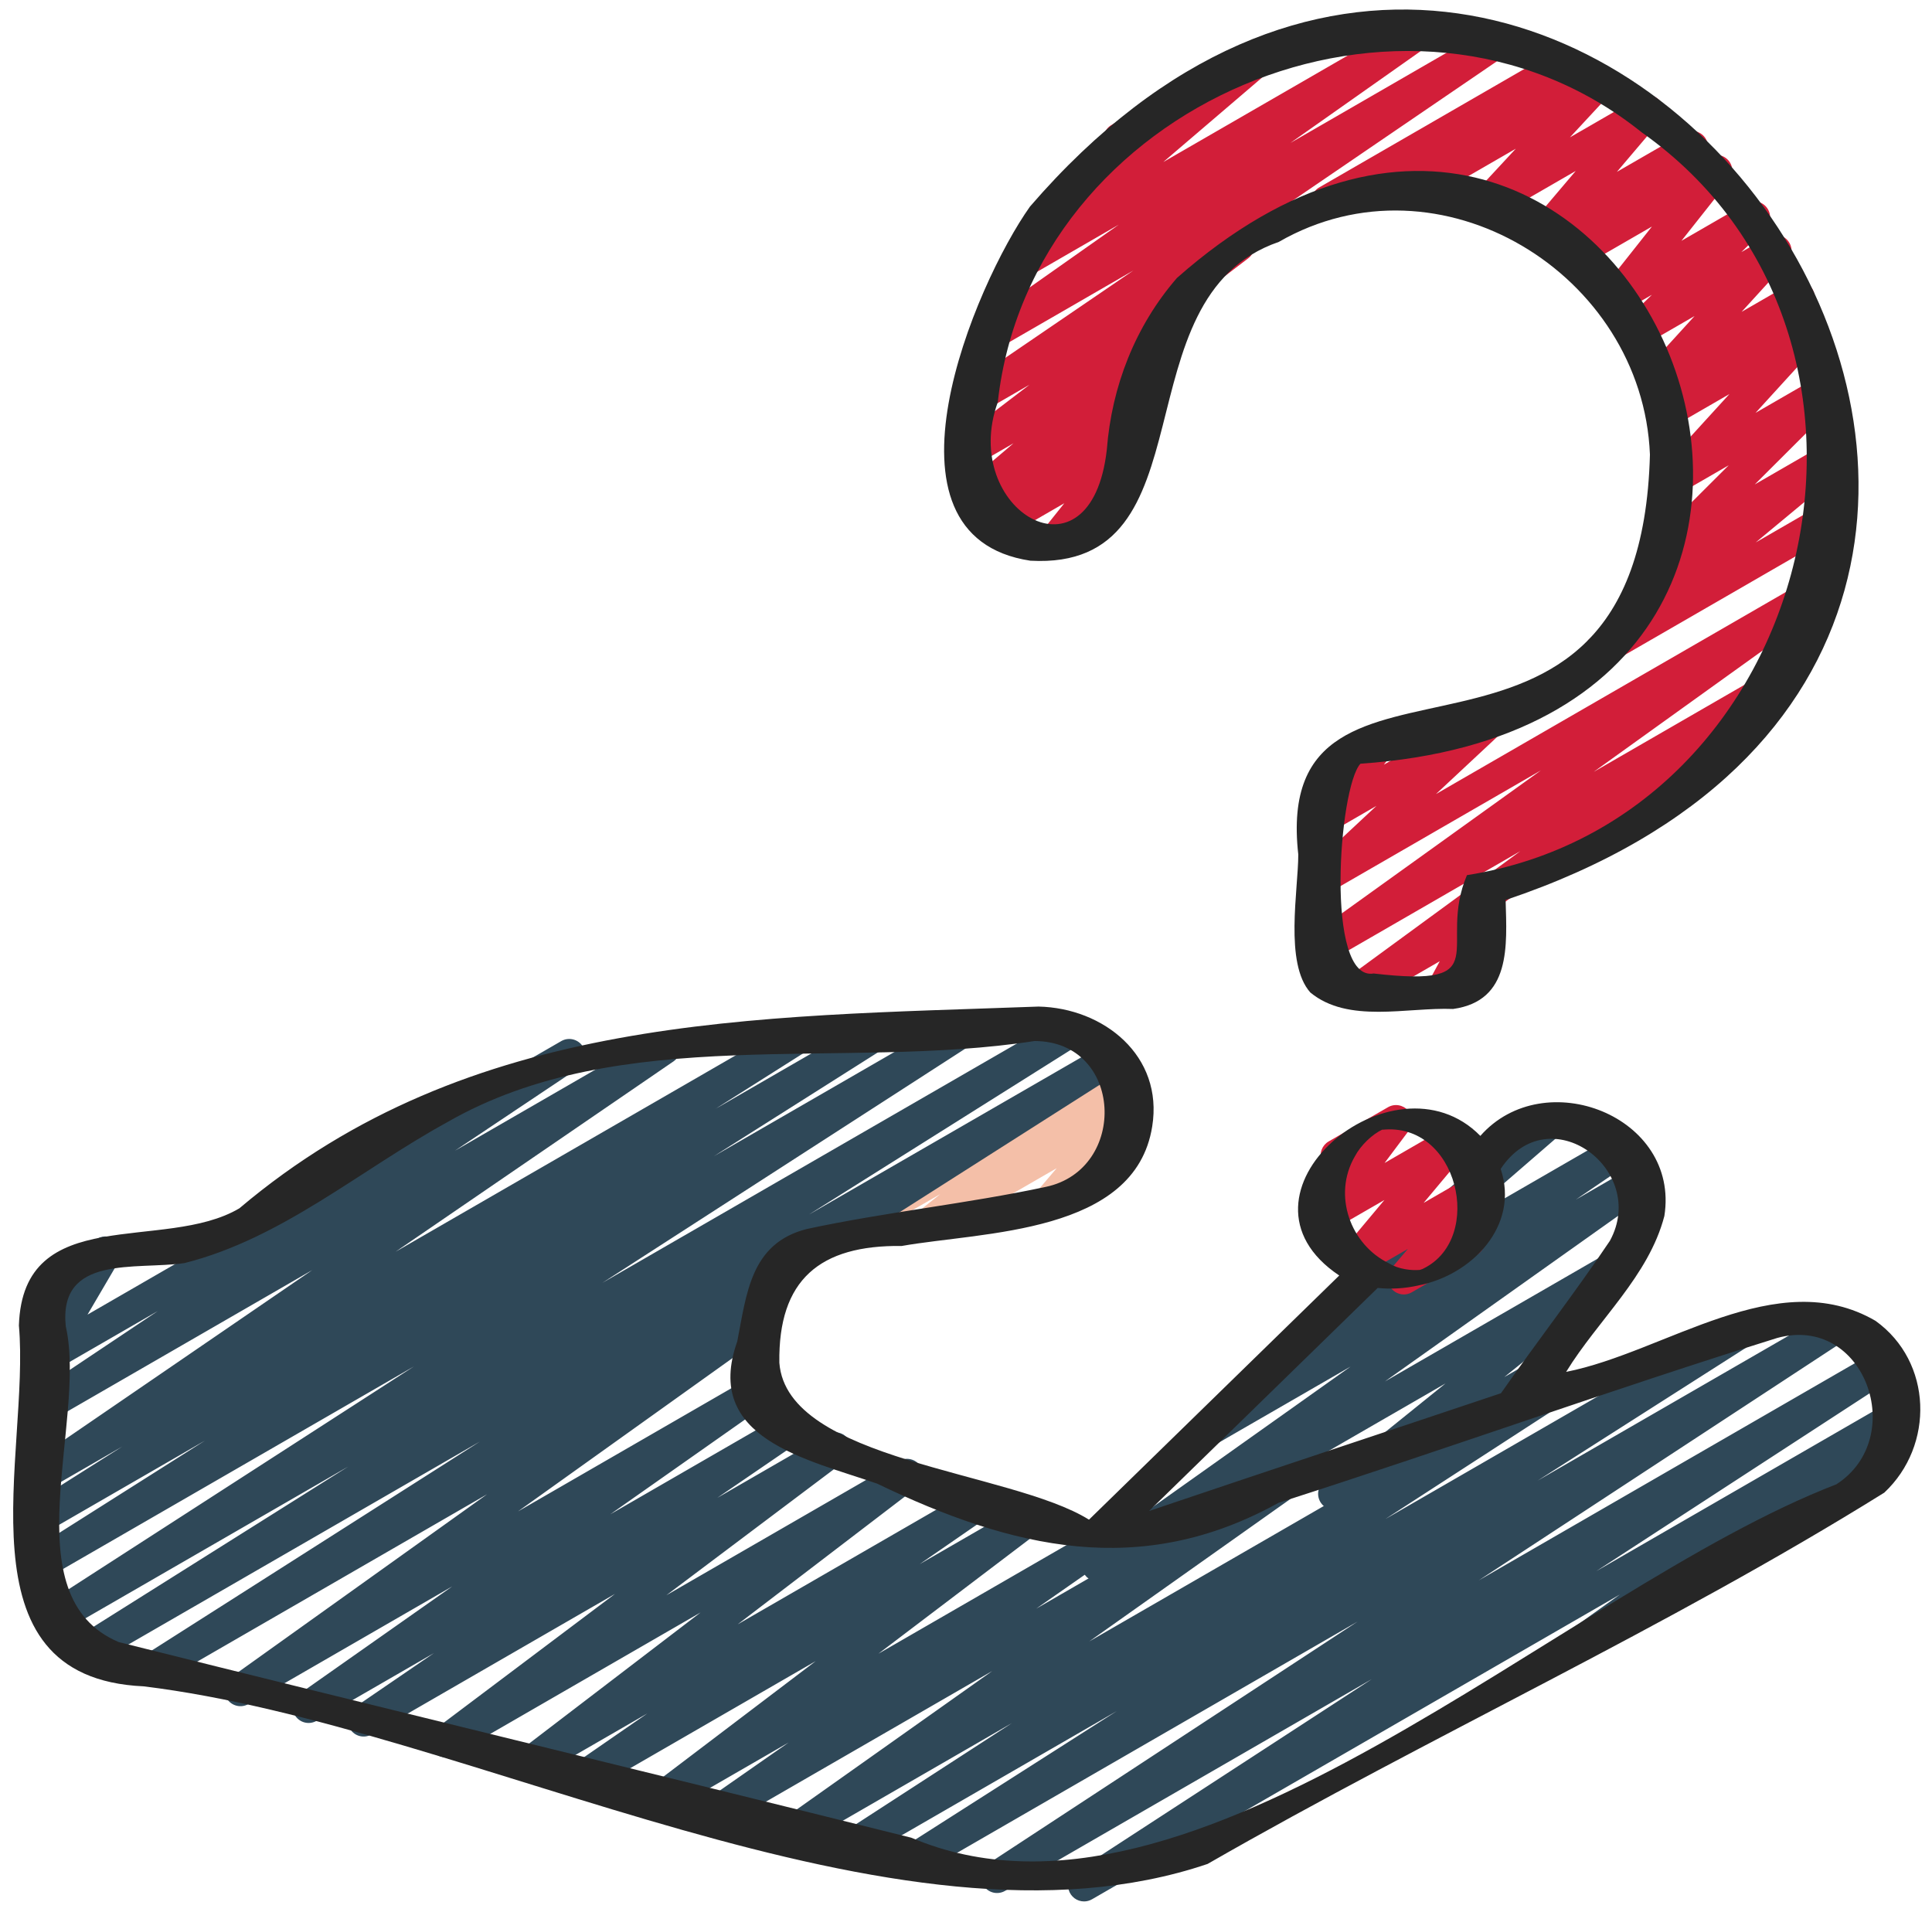 <svg width="151" height="150" viewBox="0 0 151 150" fill="none" xmlns="http://www.w3.org/2000/svg">
<g clip-path="url(#clip0_514_14)">
<path d="M85.805 123.605C85.54 123.604 85.283 123.52 85.07 123.363C84.856 123.207 84.698 122.987 84.618 122.734C84.537 122.482 84.539 122.211 84.623 121.96C84.706 121.709 84.867 121.491 85.082 121.337L105.558 106.8L94.935 112.93C94.655 113.087 94.325 113.131 94.014 113.052C93.703 112.973 93.434 112.777 93.264 112.505C93.093 112.233 93.033 111.906 93.097 111.591C93.161 111.277 93.344 110.999 93.608 110.815L102.263 104.93C102.049 104.865 101.857 104.744 101.706 104.579C101.555 104.415 101.45 104.213 101.404 103.994C101.358 103.776 101.37 103.549 101.441 103.337C101.512 103.125 101.639 102.936 101.808 102.79L115.018 91.358C114.915 91.216 114.843 91.054 114.807 90.883C114.771 90.712 114.772 90.535 114.809 90.364C114.846 90.193 114.919 90.031 115.022 89.89C115.126 89.749 115.258 89.632 115.41 89.545L120.635 86.528C120.904 86.373 121.222 86.324 121.525 86.39C121.828 86.457 122.096 86.634 122.276 86.887C122.456 87.14 122.536 87.451 122.499 87.759C122.462 88.068 122.312 88.351 122.078 88.555L113.375 96.09L126.02 88.79C126.3 88.614 126.639 88.556 126.962 88.63C127.285 88.704 127.565 88.903 127.741 89.184C127.917 89.464 127.975 89.803 127.901 90.126C127.827 90.449 127.628 90.729 127.348 90.905L123.165 93.75L127.37 91.323C127.648 91.168 127.974 91.125 128.283 91.202C128.591 91.28 128.859 91.472 129.03 91.74C129.202 92.007 129.265 92.33 129.207 92.643C129.149 92.956 128.974 93.234 128.718 93.422L108.238 107.965L125.655 97.912C125.927 97.758 126.248 97.712 126.553 97.783C126.858 97.853 127.125 98.036 127.302 98.294C127.479 98.552 127.552 98.868 127.508 99.177C127.464 99.487 127.305 99.769 127.063 99.968L117.573 107.62L119.463 106.53C119.604 106.447 119.761 106.393 119.924 106.371C120.087 106.349 120.253 106.36 120.412 106.402C120.571 106.445 120.719 106.518 120.85 106.619C120.98 106.719 121.089 106.845 121.17 106.987C121.253 107.129 121.307 107.286 121.328 107.449C121.35 107.612 121.339 107.778 121.297 107.937C121.254 108.095 121.181 108.244 121.081 108.374C120.98 108.504 120.855 108.613 120.713 108.695L104.895 117.825C104.623 117.984 104.301 118.033 103.994 117.964C103.687 117.895 103.418 117.712 103.24 117.452C103.062 117.192 102.989 116.875 103.034 116.563C103.08 116.251 103.242 115.968 103.488 115.77L112.973 108.12L86.435 123.44C86.245 123.55 86.029 123.608 85.81 123.608L85.805 123.605Z" fill="#2F4858"/>
<path d="M64.587 98.272C64.312 98.272 64.044 98.182 63.826 98.014C63.608 97.847 63.451 97.612 63.38 97.346C63.308 97.08 63.327 96.798 63.432 96.544C63.537 96.29 63.724 96.078 63.962 95.94L86.837 82.733C87.11 82.577 87.432 82.53 87.738 82.6C88.044 82.671 88.312 82.855 88.489 83.115C88.666 83.375 88.739 83.692 88.692 84.003C88.646 84.314 88.484 84.596 88.239 84.793L86.604 86.093L87.594 85.52C87.85 85.372 88.149 85.32 88.439 85.371C88.729 85.423 88.992 85.575 89.18 85.802C89.369 86.028 89.472 86.314 89.47 86.609C89.469 86.903 89.363 87.188 89.172 87.412L87.082 89.87C87.341 89.905 87.582 90.02 87.772 90.2C87.961 90.379 88.09 90.614 88.139 90.871C88.188 91.127 88.155 91.393 88.044 91.629C87.934 91.866 87.752 92.062 87.524 92.19L82.592 95.04C82.337 95.189 82.038 95.242 81.748 95.191C81.458 95.139 81.195 94.987 81.007 94.76C80.819 94.533 80.716 94.247 80.717 93.952C80.719 93.657 80.824 93.373 81.014 93.147L82.589 91.295L73.252 96.685C72.979 96.841 72.657 96.888 72.351 96.817C72.045 96.746 71.776 96.562 71.599 96.303C71.422 96.043 71.35 95.726 71.396 95.415C71.443 95.104 71.604 94.822 71.849 94.625L73.482 93.328L65.207 98.103C65.017 98.213 64.801 98.271 64.582 98.27L64.587 98.272Z" fill="#F4BFA8"/>
<path d="M84.728 148.6C84.458 148.6 84.196 148.513 83.98 148.352C83.764 148.191 83.606 147.964 83.529 147.706C83.452 147.448 83.461 147.171 83.554 146.919C83.647 146.666 83.819 146.45 84.045 146.303L107.215 131.228L78.568 147.765C78.286 147.934 77.948 147.985 77.629 147.907C77.31 147.829 77.034 147.629 76.862 147.349C76.689 147.069 76.633 146.733 76.707 146.412C76.781 146.092 76.978 145.814 77.255 145.638L106.103 126.73L72.333 146.228C72.05 146.393 71.714 146.44 71.396 146.359C71.079 146.278 70.806 146.075 70.638 145.795C70.469 145.515 70.416 145.18 70.49 144.862C70.564 144.543 70.76 144.266 71.035 144.09L87.28 133.728L67.64 145.068C67.359 145.209 67.035 145.24 66.732 145.154C66.429 145.068 66.169 144.872 66.005 144.603C65.84 144.335 65.782 144.014 65.843 143.705C65.904 143.396 66.079 143.121 66.333 142.935L79.098 134.658L63.035 143.93C62.757 144.091 62.427 144.138 62.115 144.062C61.803 143.986 61.532 143.792 61.358 143.522C61.185 143.251 61.122 142.924 61.184 142.609C61.245 142.293 61.425 142.013 61.688 141.828L77.553 130.593L57.02 142.445C56.741 142.605 56.411 142.652 56.099 142.575C55.786 142.497 55.516 142.303 55.343 142.032C55.17 141.76 55.109 141.432 55.172 141.117C55.235 140.801 55.417 140.522 55.68 140.338L61.638 136.18L52.653 141.365C52.377 141.522 52.053 141.568 51.745 141.495C51.437 141.421 51.168 141.234 50.993 140.97C50.818 140.707 50.749 140.386 50.801 140.074C50.853 139.761 51.022 139.48 51.273 139.288L63.753 129.82L46.418 139.828C46.138 139.985 45.809 140.03 45.498 139.951C45.187 139.873 44.918 139.678 44.747 139.407C44.575 139.136 44.514 138.81 44.577 138.495C44.639 138.181 44.821 137.902 45.083 137.718L50.593 133.91L42.16 138.778C41.885 138.936 41.56 138.985 41.251 138.912C40.942 138.84 40.671 138.653 40.495 138.389C40.319 138.125 40.25 137.804 40.302 137.49C40.354 137.177 40.523 136.895 40.775 136.703L54.755 126.018L35.498 137.135C35.222 137.312 34.887 137.374 34.566 137.307C34.245 137.239 33.964 137.048 33.783 136.775C33.602 136.501 33.535 136.167 33.599 135.846C33.662 135.524 33.849 135.24 34.12 135.055L48.068 124.565L29.05 135.545C28.77 135.708 28.438 135.755 28.123 135.678C27.809 135.6 27.537 135.403 27.364 135.129C27.192 134.855 27.133 134.525 27.199 134.208C27.265 133.891 27.452 133.612 27.72 133.43L33.913 129.195L24.75 134.483C24.471 134.645 24.14 134.694 23.826 134.618C23.512 134.543 23.24 134.348 23.066 134.076C22.892 133.804 22.831 133.475 22.894 133.159C22.957 132.842 23.14 132.562 23.405 132.378L35.35 123.978L19.428 133.17C19.149 133.333 18.819 133.383 18.505 133.308C18.191 133.233 17.919 133.04 17.744 132.769C17.569 132.498 17.506 132.169 17.568 131.853C17.63 131.536 17.811 131.256 18.075 131.07L38.068 116.78L12.598 131.485C12.314 131.657 11.974 131.709 11.652 131.631C11.33 131.552 11.052 131.348 10.88 131.065C10.708 130.782 10.656 130.441 10.734 130.119C10.813 129.797 11.017 129.52 11.3 129.348L37.505 112.662L7.263 130.12C6.98 130.286 6.642 130.333 6.325 130.251C6.007 130.169 5.735 129.965 5.568 129.683C5.398 129.403 5.345 129.067 5.42 128.749C5.496 128.43 5.693 128.154 5.97 127.98L27.22 114.613L4.555 127.698C4.415 127.783 4.26 127.84 4.097 127.866C3.935 127.892 3.77 127.885 3.61 127.847C3.288 127.769 3.009 127.567 2.836 127.284C2.663 127.001 2.61 126.661 2.687 126.339C2.765 126.016 2.967 125.738 3.25 125.565L32.35 106.79L4.005 123.153C3.722 123.318 3.385 123.365 3.068 123.284C2.751 123.203 2.478 122.999 2.31 122.718C2.141 122.437 2.089 122.102 2.164 121.784C2.238 121.465 2.434 121.189 2.71 121.013L16.025 112.583L4.003 119.523C3.721 119.663 3.396 119.692 3.094 119.604C2.792 119.516 2.534 119.318 2.371 119.048C2.208 118.779 2.152 118.458 2.214 118.15C2.277 117.841 2.453 117.567 2.708 117.383L9.558 113.05L4 116.255C3.72 116.431 3.381 116.489 3.058 116.416C2.736 116.342 2.455 116.144 2.279 115.864C2.102 115.584 2.045 115.245 2.118 114.922C2.191 114.599 2.39 114.319 2.67 114.143L24.403 99.26L4 111.038C3.719 111.191 3.391 111.231 3.082 111.149C2.773 111.068 2.506 110.872 2.337 110.6C2.168 110.329 2.109 110.003 2.173 109.69C2.236 109.377 2.417 109.099 2.678 108.915L12.328 102.463L3.998 107.27C3.759 107.412 3.48 107.47 3.205 107.435C2.93 107.4 2.674 107.274 2.479 107.077C2.283 106.881 2.159 106.624 2.126 106.349C2.092 106.074 2.152 105.795 2.295 105.558L4.775 101.327L4.743 101.345C4.6 101.428 4.443 101.483 4.28 101.505C4.116 101.527 3.95 101.517 3.791 101.475C3.632 101.433 3.482 101.36 3.351 101.26C3.22 101.159 3.11 101.034 3.028 100.892C2.945 100.749 2.892 100.591 2.871 100.428C2.85 100.264 2.861 100.098 2.904 99.939C2.947 99.78 3.021 99.631 3.122 99.501C3.223 99.371 3.349 99.261 3.493 99.18L7.62 96.795C7.859 96.658 8.136 96.604 8.409 96.641C8.681 96.677 8.934 96.803 9.128 96.998C9.322 97.193 9.446 97.447 9.482 97.72C9.517 97.993 9.461 98.27 9.323 98.507L6.84 102.74L43.89 81.35C44.171 81.197 44.499 81.157 44.808 81.238C45.117 81.32 45.384 81.516 45.553 81.787C45.722 82.058 45.781 82.384 45.718 82.698C45.654 83.011 45.474 83.288 45.213 83.472L35.56 89.927L51.315 80.832C51.594 80.677 51.923 80.635 52.233 80.714C52.542 80.793 52.81 80.988 52.98 81.259C53.151 81.529 53.211 81.855 53.149 82.169C53.086 82.482 52.906 82.76 52.645 82.945L30.918 97.825L61.468 80.188C61.751 80.016 62.092 79.964 62.414 80.043C62.736 80.122 63.013 80.326 63.185 80.61C63.357 80.894 63.409 81.234 63.33 81.556C63.25 81.878 63.046 82.156 62.763 82.328L55.92 86.657L67.825 79.785C68.107 79.645 68.431 79.616 68.734 79.704C69.036 79.792 69.294 79.99 69.457 80.259C69.62 80.529 69.676 80.849 69.614 81.158C69.551 81.466 69.375 81.74 69.12 81.925L55.795 90.36L74.89 79.338C75.173 79.164 75.513 79.111 75.835 79.188C76.157 79.266 76.436 79.469 76.609 79.751C76.782 80.034 76.835 80.374 76.758 80.696C76.68 81.019 76.478 81.297 76.195 81.47L47.083 100.255L83.165 79.425C83.448 79.26 83.785 79.213 84.103 79.295C84.42 79.376 84.692 79.581 84.86 79.862C85.03 80.142 85.083 80.478 85.007 80.796C84.932 81.115 84.735 81.391 84.458 81.565L63.233 94.915L86.168 81.675C86.451 81.503 86.791 81.451 87.113 81.529C87.435 81.608 87.713 81.812 87.885 82.095C88.057 82.379 88.11 82.719 88.031 83.041C87.952 83.363 87.749 83.64 87.465 83.812L59.56 101.58C59.838 101.537 60.123 101.59 60.367 101.729C60.612 101.868 60.802 102.086 60.908 102.347C61.013 102.608 61.028 102.896 60.949 103.167C60.87 103.437 60.702 103.672 60.473 103.835L40.485 118.12L58.308 107.832C58.586 107.67 58.917 107.621 59.231 107.697C59.545 107.772 59.818 107.967 59.991 108.239C60.165 108.511 60.227 108.84 60.164 109.156C60.101 109.473 59.917 109.753 59.653 109.937L47.698 118.345L60.91 110.717C61.19 110.555 61.522 110.507 61.837 110.585C62.151 110.663 62.423 110.859 62.596 111.133C62.768 111.407 62.827 111.738 62.761 112.055C62.695 112.372 62.508 112.65 62.24 112.833L56.063 117.058L64.65 112.103C64.926 111.945 65.251 111.898 65.56 111.971C65.869 112.044 66.138 112.232 66.314 112.497C66.489 112.762 66.557 113.083 66.504 113.396C66.451 113.709 66.28 113.99 66.028 114.183L52.083 124.67L70.26 114.178C70.535 114.019 70.86 113.97 71.169 114.043C71.479 114.115 71.749 114.302 71.925 114.566C72.101 114.83 72.17 115.151 72.118 115.465C72.067 115.778 71.897 116.06 71.645 116.253L57.66 126.943L76.055 116.323C76.334 116.165 76.663 116.121 76.975 116.199C77.285 116.277 77.555 116.472 77.726 116.743C77.897 117.014 77.958 117.34 77.896 117.655C77.833 117.969 77.652 118.248 77.39 118.433L71.88 122.24L79.758 117.693C80.033 117.536 80.357 117.49 80.665 117.563C80.973 117.636 81.242 117.823 81.417 118.087C81.592 118.351 81.661 118.671 81.609 118.984C81.557 119.296 81.389 119.577 81.138 119.77L68.655 129.24L85.595 119.46C85.875 119.282 86.213 119.223 86.536 119.295C86.86 119.367 87.141 119.564 87.319 119.844C87.496 120.123 87.556 120.462 87.484 120.785C87.412 121.108 87.215 121.39 86.935 121.568L80.985 125.72L99.653 114.943C99.931 114.782 100.261 114.735 100.573 114.811C100.885 114.887 101.156 115.08 101.329 115.351C101.503 115.621 101.565 115.948 101.504 116.264C101.443 116.579 101.262 116.859 101 117.045L85.138 128.278L119.74 108.302C120.021 108.161 120.345 108.13 120.648 108.216C120.951 108.302 121.211 108.498 121.375 108.767C121.54 109.035 121.598 109.356 121.537 109.665C121.476 109.974 121.302 110.249 121.048 110.435L108.278 118.715L135.115 103.223C135.399 103.05 135.739 102.998 136.061 103.077C136.383 103.156 136.661 103.359 136.833 103.643C137.005 103.926 137.057 104.266 136.978 104.588C136.9 104.91 136.696 105.188 136.413 105.36L120.18 115.713L143.11 102.475C143.392 102.306 143.729 102.255 144.048 102.333C144.368 102.411 144.644 102.611 144.816 102.891C144.989 103.171 145.044 103.507 144.971 103.828C144.897 104.148 144.7 104.426 144.423 104.603L115.575 123.51L146.613 105.59C146.895 105.426 147.23 105.379 147.546 105.458C147.863 105.538 148.136 105.738 148.306 106.017C148.477 106.295 148.532 106.629 148.46 106.947C148.388 107.265 148.194 107.543 147.92 107.72L124.758 122.79L147.595 109.607C147.873 109.446 148.202 109.398 148.514 109.473C148.826 109.549 149.097 109.742 149.27 110.013C149.444 110.282 149.508 110.608 149.448 110.923C149.388 111.239 149.209 111.519 148.948 111.705L145.64 114.073L146.143 113.783C146.285 113.7 146.442 113.646 146.604 113.624C146.767 113.602 146.933 113.613 147.092 113.656C147.25 113.698 147.399 113.772 147.529 113.872C147.659 113.972 147.768 114.097 147.85 114.24C147.933 114.382 147.987 114.539 148.008 114.702C148.03 114.865 148.02 115.03 147.977 115.189C147.934 115.348 147.861 115.497 147.761 115.627C147.66 115.757 147.535 115.866 147.393 115.948L124.658 129.073C124.38 129.229 124.053 129.274 123.743 129.198C123.434 129.122 123.165 128.93 122.992 128.662C122.819 128.394 122.755 128.07 122.814 127.756C122.872 127.443 123.048 127.163 123.305 126.975L126.605 124.615L85.353 148.43C85.163 148.54 84.947 148.601 84.728 148.6Z" fill="#2F4858"/>
<path d="M109.713 101.165C109.475 101.163 109.242 101.094 109.042 100.965C108.841 100.836 108.682 100.653 108.582 100.436C108.482 100.22 108.446 99.98 108.477 99.743C108.509 99.507 108.607 99.285 108.761 99.103L110.036 97.605L106.408 99.698C106.154 99.85 105.854 99.908 105.562 99.859C105.269 99.81 105.004 99.659 104.813 99.432C104.622 99.205 104.519 98.918 104.521 98.621C104.523 98.325 104.631 98.039 104.826 97.815L108.201 93.782L104.168 96.11C103.919 96.259 103.625 96.317 103.338 96.272C103.051 96.228 102.789 96.085 102.596 95.867C102.403 95.65 102.293 95.372 102.284 95.082C102.275 94.791 102.367 94.507 102.546 94.278L104.603 91.532C104.318 91.563 104.031 91.495 103.79 91.34C103.55 91.184 103.369 90.951 103.28 90.678C103.191 90.406 103.199 90.111 103.301 89.843C103.404 89.575 103.595 89.351 103.843 89.207L108.488 86.528C108.737 86.385 109.028 86.332 109.312 86.379C109.595 86.426 109.854 86.569 110.045 86.784C110.235 86.999 110.346 87.273 110.358 87.56C110.37 87.847 110.282 88.13 110.111 88.36L108.216 90.888L113.061 88.09C113.315 87.937 113.615 87.88 113.907 87.929C114.199 87.977 114.465 88.129 114.656 88.356C114.846 88.582 114.95 88.87 114.948 89.166C114.945 89.463 114.837 89.749 114.643 89.972L111.268 94.007L115.046 91.828C115.571 91.52 116.241 91.64 116.631 92.108C117.021 92.575 117.016 93.255 116.623 93.72L114.921 95.722C115.185 95.746 115.436 95.852 115.636 96.028C115.836 96.203 115.975 96.437 116.033 96.697C116.09 96.956 116.064 97.227 115.957 97.471C115.85 97.714 115.668 97.917 115.438 98.05L110.338 100.997C110.149 101.108 109.933 101.166 109.713 101.165ZM117.943 70.097C117.666 70.102 117.395 70.013 117.174 69.846C116.952 69.679 116.793 69.443 116.721 69.175C116.65 68.907 116.669 68.623 116.777 68.367C116.886 68.112 117.076 67.9 117.318 67.765L132.913 58.76C133.055 58.677 133.213 58.622 133.376 58.6C133.539 58.578 133.705 58.588 133.865 58.63C134.024 58.672 134.174 58.745 134.305 58.845C134.436 58.946 134.545 59.071 134.628 59.213C134.71 59.356 134.764 59.514 134.785 59.677C134.806 59.841 134.795 60.007 134.752 60.166C134.708 60.325 134.634 60.474 134.533 60.604C134.432 60.734 134.306 60.843 134.163 60.925L118.568 69.93C118.378 70.039 118.162 70.097 117.943 70.097Z" fill="#D21E39"/>
<path d="M106.035 78.677C105.771 78.678 105.514 78.594 105.3 78.439C105.086 78.285 104.927 78.066 104.845 77.815C104.764 77.564 104.763 77.294 104.844 77.043C104.926 76.792 105.084 76.573 105.297 76.418L118.822 66.52L104.012 75.07C103.735 75.219 103.412 75.259 103.106 75.18C102.801 75.102 102.537 74.912 102.366 74.647C102.195 74.382 102.13 74.063 102.184 73.753C102.238 73.442 102.407 73.164 102.657 72.972L120.432 60.208L104.012 69.688C103.746 69.84 103.434 69.889 103.134 69.826C102.834 69.763 102.568 69.591 102.386 69.345C102.204 69.099 102.119 68.794 102.147 68.489C102.175 68.184 102.314 67.899 102.537 67.69L107.58 62.98L104.015 65.04C103.765 65.18 103.474 65.23 103.191 65.182C102.908 65.134 102.651 64.99 102.462 64.774C102.272 64.559 102.163 64.285 102.151 63.999C102.139 63.712 102.226 63.43 102.397 63.2L103.917 61.205C103.66 61.168 103.421 61.051 103.233 60.871C103.045 60.691 102.919 60.457 102.871 60.201C102.823 59.946 102.857 59.681 102.967 59.446C103.077 59.21 103.258 59.015 103.485 58.888L107.63 56.495C107.88 56.348 108.173 56.293 108.459 56.339C108.745 56.385 109.007 56.53 109.198 56.747C109.389 56.965 109.499 57.243 109.508 57.532C109.517 57.822 109.425 58.106 109.247 58.335L108.162 59.758L115.805 55.345C116.071 55.186 116.386 55.132 116.69 55.193C116.994 55.254 117.264 55.426 117.448 55.675C117.632 55.924 117.717 56.233 117.685 56.541C117.654 56.849 117.51 57.135 117.28 57.343L112.235 62.055L140.982 45.458C141.26 45.296 141.589 45.248 141.901 45.324C142.214 45.399 142.485 45.591 142.659 45.861C142.833 46.13 142.897 46.457 142.837 46.772C142.777 47.088 142.598 47.368 142.337 47.555L124.562 60.32L137.592 52.797C137.869 52.62 138.205 52.56 138.527 52.629C138.848 52.699 139.129 52.892 139.309 53.167C139.489 53.443 139.552 53.778 139.486 54.1C139.419 54.422 139.229 54.705 138.955 54.888L116.77 71.12C116.899 71.31 116.974 71.531 116.985 71.761C116.997 71.99 116.945 72.218 116.835 72.42L115.707 74.502C115.973 74.524 116.225 74.63 116.426 74.806C116.627 74.981 116.767 75.216 116.825 75.476C116.883 75.736 116.857 76.008 116.749 76.252C116.641 76.496 116.459 76.7 116.227 76.832L113.325 78.51C113.089 78.646 112.815 78.702 112.545 78.668C112.275 78.635 112.023 78.514 111.827 78.324C111.632 78.134 111.504 77.886 111.463 77.617C111.422 77.347 111.47 77.072 111.6 76.832L112.527 75.123L106.657 78.51C106.467 78.62 106.254 78.677 106.035 78.677Z" fill="#D21E39"/>
<path d="M125.065 52.102C124.808 52.102 124.558 52.022 124.348 51.875C124.138 51.727 123.979 51.518 123.892 51.277C123.805 51.035 123.794 50.773 123.861 50.526C123.929 50.278 124.07 50.057 124.267 49.892L131.055 44.265L130.145 44.79C129.882 44.941 129.573 44.992 129.276 44.933C128.978 44.873 128.713 44.708 128.528 44.467C128.344 44.227 128.253 43.927 128.273 43.624C128.293 43.322 128.423 43.037 128.637 42.822L135.112 36.362L131.48 38.46C131.221 38.608 130.919 38.66 130.626 38.605C130.333 38.55 130.069 38.392 129.883 38.16C129.696 37.927 129.598 37.636 129.607 37.338C129.617 37.04 129.732 36.755 129.932 36.535L135.167 30.797L131.097 33.148C130.829 33.295 130.516 33.339 130.217 33.27C129.918 33.203 129.655 33.027 129.477 32.778C129.298 32.529 129.217 32.223 129.249 31.919C129.281 31.614 129.424 31.332 129.65 31.125L130.19 30.655C129.927 30.75 129.639 30.755 129.373 30.667C129.108 30.578 128.879 30.404 128.725 30.17C128.571 29.936 128.501 29.657 128.524 29.378C128.548 29.099 128.666 28.837 128.857 28.633L132.442 24.7L128.735 26.84C128.471 26.992 128.161 27.043 127.862 26.982C127.564 26.922 127.298 26.755 127.114 26.512C126.93 26.269 126.841 25.968 126.864 25.664C126.886 25.36 127.019 25.075 127.237 24.863L129.107 23.038L127.007 24.25C126.755 24.39 126.463 24.439 126.179 24.388C125.896 24.338 125.638 24.192 125.45 23.974C125.261 23.756 125.153 23.48 125.144 23.192C125.135 22.904 125.225 22.622 125.4 22.392L129.11 17.705L123.675 20.843C123.407 21.005 123.088 21.06 122.782 20.998C122.475 20.936 122.203 20.761 122.019 20.508C121.836 20.255 121.754 19.942 121.79 19.631C121.826 19.32 121.978 19.034 122.215 18.83L122.557 18.52L121.392 19.192C121.137 19.342 120.837 19.396 120.546 19.345C120.255 19.294 119.991 19.141 119.802 18.914C119.613 18.688 119.51 18.401 119.512 18.105C119.513 17.81 119.62 17.524 119.812 17.3L123.155 13.36L116.777 17.043C116.518 17.188 116.216 17.237 115.924 17.18C115.632 17.124 115.37 16.965 115.184 16.732C114.999 16.5 114.902 16.209 114.911 15.912C114.92 15.615 115.035 15.33 115.235 15.11L118.472 11.62L110.81 16.045C110.538 16.202 110.217 16.252 109.911 16.183C109.605 16.115 109.335 15.934 109.156 15.676C108.977 15.418 108.902 15.102 108.945 14.791C108.989 14.48 109.147 14.197 109.39 13.998L109.755 13.695L104.3 16.845C104.015 16.986 103.686 17.014 103.381 16.922C103.076 16.829 102.818 16.625 102.659 16.349C102.5 16.073 102.452 15.747 102.524 15.437C102.597 15.127 102.785 14.856 103.05 14.68L121.55 3.998C121.821 3.848 122.139 3.804 122.44 3.875C122.742 3.946 123.007 4.126 123.183 4.381C123.36 4.636 123.436 4.947 123.396 5.254C123.357 5.561 123.205 5.843 122.97 6.045L122.6 6.35L124.397 5.312C124.656 5.162 124.961 5.11 125.255 5.165C125.55 5.221 125.814 5.38 126.001 5.614C126.188 5.848 126.285 6.142 126.274 6.441C126.262 6.74 126.144 7.026 125.94 7.245L122.702 10.735L128.135 7.6C128.39 7.451 128.69 7.397 128.981 7.448C129.272 7.499 129.536 7.651 129.725 7.878C129.915 8.105 130.018 8.392 130.016 8.687C130.014 8.983 129.907 9.268 129.715 9.492L126.372 13.432L131.622 10.402C131.89 10.248 132.205 10.198 132.507 10.263C132.809 10.327 133.077 10.501 133.258 10.751C133.44 11.002 133.522 11.31 133.49 11.617C133.457 11.924 133.312 12.209 133.082 12.415L132.737 12.725L133.517 12.275C133.769 12.129 134.064 12.075 134.351 12.123C134.639 12.171 134.9 12.318 135.091 12.538C135.281 12.758 135.389 13.038 135.395 13.329C135.401 13.62 135.306 13.904 135.125 14.133L131.417 18.82L136.472 15.9C136.736 15.748 137.046 15.697 137.345 15.758C137.643 15.818 137.91 15.985 138.093 16.228C138.277 16.471 138.366 16.773 138.343 17.076C138.321 17.38 138.188 17.665 137.97 17.878L136.1 19.703L138.155 18.515C138.413 18.369 138.715 18.32 139.007 18.375C139.298 18.431 139.56 18.589 139.746 18.82C139.932 19.051 140.03 19.341 140.023 19.638C140.015 19.934 139.903 20.219 139.705 20.44L136.12 24.372L139.962 22.152C140.231 21.999 140.547 21.95 140.85 22.016C141.152 22.082 141.419 22.258 141.6 22.51C141.78 22.762 141.86 23.071 141.825 23.379C141.79 23.687 141.642 23.97 141.41 24.175L140.95 24.575C141.21 24.438 141.511 24.398 141.798 24.461C142.086 24.524 142.342 24.687 142.52 24.921C142.699 25.155 142.79 25.444 142.776 25.738C142.762 26.032 142.645 26.312 142.445 26.527L137.21 32.265L142.115 29.433C142.378 29.281 142.686 29.23 142.984 29.29C143.281 29.349 143.547 29.515 143.731 29.755C143.916 29.996 144.006 30.296 143.986 30.598C143.966 30.901 143.837 31.186 143.622 31.4L137.147 37.86L142.59 34.718C142.861 34.564 143.179 34.518 143.483 34.587C143.786 34.656 144.053 34.836 144.231 35.091C144.409 35.347 144.485 35.659 144.445 35.968C144.404 36.276 144.25 36.559 144.012 36.76L137.222 42.392L142.317 39.45C142.459 39.368 142.616 39.314 142.779 39.292C142.942 39.271 143.107 39.282 143.266 39.324C143.425 39.367 143.573 39.44 143.704 39.54C143.834 39.64 143.943 39.765 144.025 39.907C144.108 40.05 144.161 40.206 144.183 40.369C144.205 40.532 144.194 40.698 144.152 40.856C144.109 41.015 144.036 41.164 143.935 41.294C143.835 41.424 143.71 41.533 143.567 41.615L125.687 51.938C125.497 52.047 125.282 52.105 125.062 52.105L125.065 52.102Z" fill="#D21E39"/>
<path d="M82.338 43.645C82.102 43.645 81.872 43.579 81.672 43.454C81.473 43.328 81.313 43.149 81.211 42.937C81.109 42.725 81.068 42.489 81.095 42.255C81.121 42.021 81.213 41.799 81.36 41.615L83.183 39.33L78.62 41.965C78.351 42.119 78.034 42.168 77.731 42.102C77.429 42.035 77.161 41.859 76.981 41.607C76.801 41.354 76.721 41.044 76.757 40.736C76.793 40.428 76.942 40.144 77.175 39.94L78.108 39.13L77.028 39.755C76.758 39.904 76.442 39.949 76.141 39.88C75.841 39.81 75.576 39.633 75.398 39.381C75.22 39.129 75.142 38.819 75.178 38.513C75.214 38.207 75.361 37.924 75.593 37.72L79.215 34.642L76.55 36.182C76.275 36.338 75.952 36.384 75.645 36.31C75.338 36.237 75.069 36.05 74.894 35.788C74.719 35.525 74.65 35.206 74.701 34.894C74.751 34.582 74.918 34.301 75.168 34.108L80.465 30.067L76.928 32.11C76.648 32.267 76.318 32.311 76.007 32.232C75.696 32.153 75.427 31.957 75.256 31.685C75.085 31.413 75.026 31.086 75.09 30.771C75.154 30.456 75.337 30.179 75.6 29.995L88.585 21.137L78.09 27.198C77.811 27.36 77.48 27.409 77.166 27.333C76.853 27.258 76.58 27.063 76.406 26.791C76.233 26.519 76.171 26.19 76.234 25.874C76.297 25.557 76.48 25.277 76.745 25.093L87.448 17.552L80.425 21.608C80.155 21.763 79.837 21.813 79.532 21.746C79.228 21.679 78.959 21.501 78.779 21.247C78.6 20.992 78.521 20.68 78.56 20.371C78.598 20.061 78.751 19.777 78.988 19.575L87.778 12.06C87.484 12.13 87.175 12.09 86.909 11.95C86.642 11.809 86.435 11.576 86.327 11.294C86.219 11.012 86.218 10.701 86.322 10.418C86.427 10.135 86.63 9.899 86.895 9.755L98.018 3.333C98.288 3.167 98.61 3.111 98.92 3.175C99.23 3.239 99.504 3.418 99.687 3.676C99.87 3.935 99.948 4.253 99.904 4.566C99.862 4.88 99.701 5.165 99.455 5.365L90.92 12.662L110.2 1.532C110.479 1.37 110.81 1.321 111.124 1.397C111.438 1.472 111.71 1.667 111.884 1.939C112.058 2.211 112.12 2.54 112.056 2.856C111.993 3.173 111.81 3.453 111.545 3.638L100.853 11.172L116.205 2.308C116.485 2.15 116.815 2.106 117.126 2.186C117.437 2.265 117.706 2.461 117.877 2.732C118.047 3.004 118.107 3.332 118.043 3.646C117.979 3.961 117.796 4.239 117.533 4.423L97.438 18.13C97.613 18.235 97.76 18.381 97.865 18.556C97.971 18.731 98.032 18.929 98.043 19.133C98.054 19.337 98.015 19.54 97.929 19.725C97.843 19.91 97.713 20.072 97.55 20.195L90.683 25.43C90.923 25.461 91.149 25.56 91.334 25.717C91.519 25.874 91.654 26.081 91.724 26.313C91.793 26.545 91.794 26.792 91.726 27.024C91.658 27.257 91.524 27.465 91.34 27.622L87.718 30.7L88.16 30.445C88.429 30.291 88.746 30.242 89.049 30.308C89.352 30.375 89.619 30.551 89.799 30.803C89.98 31.056 90.059 31.366 90.023 31.674C89.988 31.982 89.838 32.266 89.605 32.47L88.195 33.693C88.438 33.672 88.682 33.724 88.896 33.841C89.111 33.958 89.286 34.135 89.401 34.35C89.516 34.565 89.565 34.81 89.543 35.053C89.52 35.295 89.427 35.527 89.275 35.718L87.123 38.413C87.396 38.419 87.659 38.516 87.872 38.687C88.085 38.858 88.236 39.094 88.301 39.359C88.366 39.624 88.343 39.904 88.234 40.154C88.125 40.404 87.936 40.612 87.698 40.745L82.965 43.477C82.775 43.587 82.557 43.645 82.338 43.645Z" fill="#D21E39"/>
<path d="M11.222 131.79C36.972 134.927 69.96 153.938 94.382 145.67C111.785 135.675 130.302 127.225 147.272 116.652C151.205 112.967 151.05 106.43 146.585 103.225C138.9 98.752 130.177 105.68 122.405 107.215C124.9 103.148 128.857 99.737 130.082 95.035C131.315 87.228 120.685 83.108 115.7 88.772C108.912 81.853 95.222 93.37 104.672 99.683L85.112 118.765C78.982 114.932 61.502 114.218 60.912 106.505C60.815 100.017 64.072 97.295 70.477 97.375C76.867 96.248 88.707 96.453 90.052 88.047C90.952 82.493 86.242 78.772 81.167 78.665C58.82 79.493 36.732 79.19 18.712 94.43C12.847 97.912 1.792 93.92 1.477 103.59C2.372 113.587 -3.57 131.122 11.222 131.79ZM108.085 88.263H108.092C108.075 88.263 108.062 88.275 108.045 88.28C108.056 88.273 108.068 88.267 108.08 88.263C107.88 88.3 108.205 88.222 108.085 88.263ZM105.895 90.37C106.332 89.53 107.257 88.635 108.045 88.28L108.022 88.295C113.962 87.653 116.032 96.745 111.287 99.12C111.195 99.192 110.85 99.27 110.985 99.245C110.315 99.305 109.305 99.195 108.577 98.74C105.562 97.302 104.122 93.415 105.895 90.37ZM111.002 99.243C111.03 99.243 111.007 99.243 110.995 99.245L111.002 99.243ZM110.827 100.465C115.022 99.668 118.78 95.8 117.29 91.355C121.057 85.65 128.857 91.41 125.825 96.972C123.115 101.013 120.102 104.883 117.312 108.883C108.14 111.963 98.97 114.987 89.807 118.087L107.677 100.655C108.71 100.762 109.782 100.7 110.83 100.467L110.827 100.465ZM5.145 103.695C4.537 98.013 10.625 99.267 14.417 98.713C22.06 96.785 28.152 91.43 34.96 87.7C48.522 79.905 65.78 83.692 80.855 81.358C87.807 81.375 88.187 91.397 81.735 92.757C75.555 94.078 69.215 94.722 63.042 96.052C58.667 97.17 58.355 101.1 57.622 104.835C54.917 112.437 63.077 114.038 68.557 115.95C79.13 121.035 89.152 123.425 99.935 117.443C112.962 113.278 125.852 108.64 138.9 104.565C145.74 102.69 149.177 112.35 143.53 116C122.007 124.29 93.242 152.983 71.225 143.62C50.587 138.478 29.907 133.497 9.28 128.332C0.837 124.76 6.797 111.135 5.152 103.7L5.145 103.695Z" fill="#262626"/>
<path d="M80.53 43.82C94.875 44.617 87.272 23.27 99.945 18.907C112.51 11.672 128.377 21.385 128.955 35.525C128.175 65.14 99.26 47.055 101.47 66.778C101.47 69.55 100.37 75.272 102.412 77.565C105.38 80.015 109.98 78.707 113.57 78.853C118.115 78.22 117.775 73.915 117.675 70.338C180.09 49.407 122.91 -33.02 80.5 16.145C76.215 22.175 67.81 41.905 80.53 43.82ZM77.985 31.427C80.56 8.162 109.92 -4.42 128.297 10.332C151.035 26.367 142.035 64.067 114.652 68.395C112.277 74.02 117.137 77.222 107.362 76.08C103.535 76.74 104.63 61.5 106.33 59.685C154.57 56.367 127.315 -9.455 91.99 21.72C88.722 25.485 86.887 30.203 86.505 35.148C85.272 46.032 74.952 39.847 77.985 31.427Z" fill="#262626"/>
</g>
<defs>
<clipPath id="clip0_514_14">
<rect width="150" height="150" fill="white" transform="translate(0.812)"/>
</clipPath>
</defs>
</svg>
